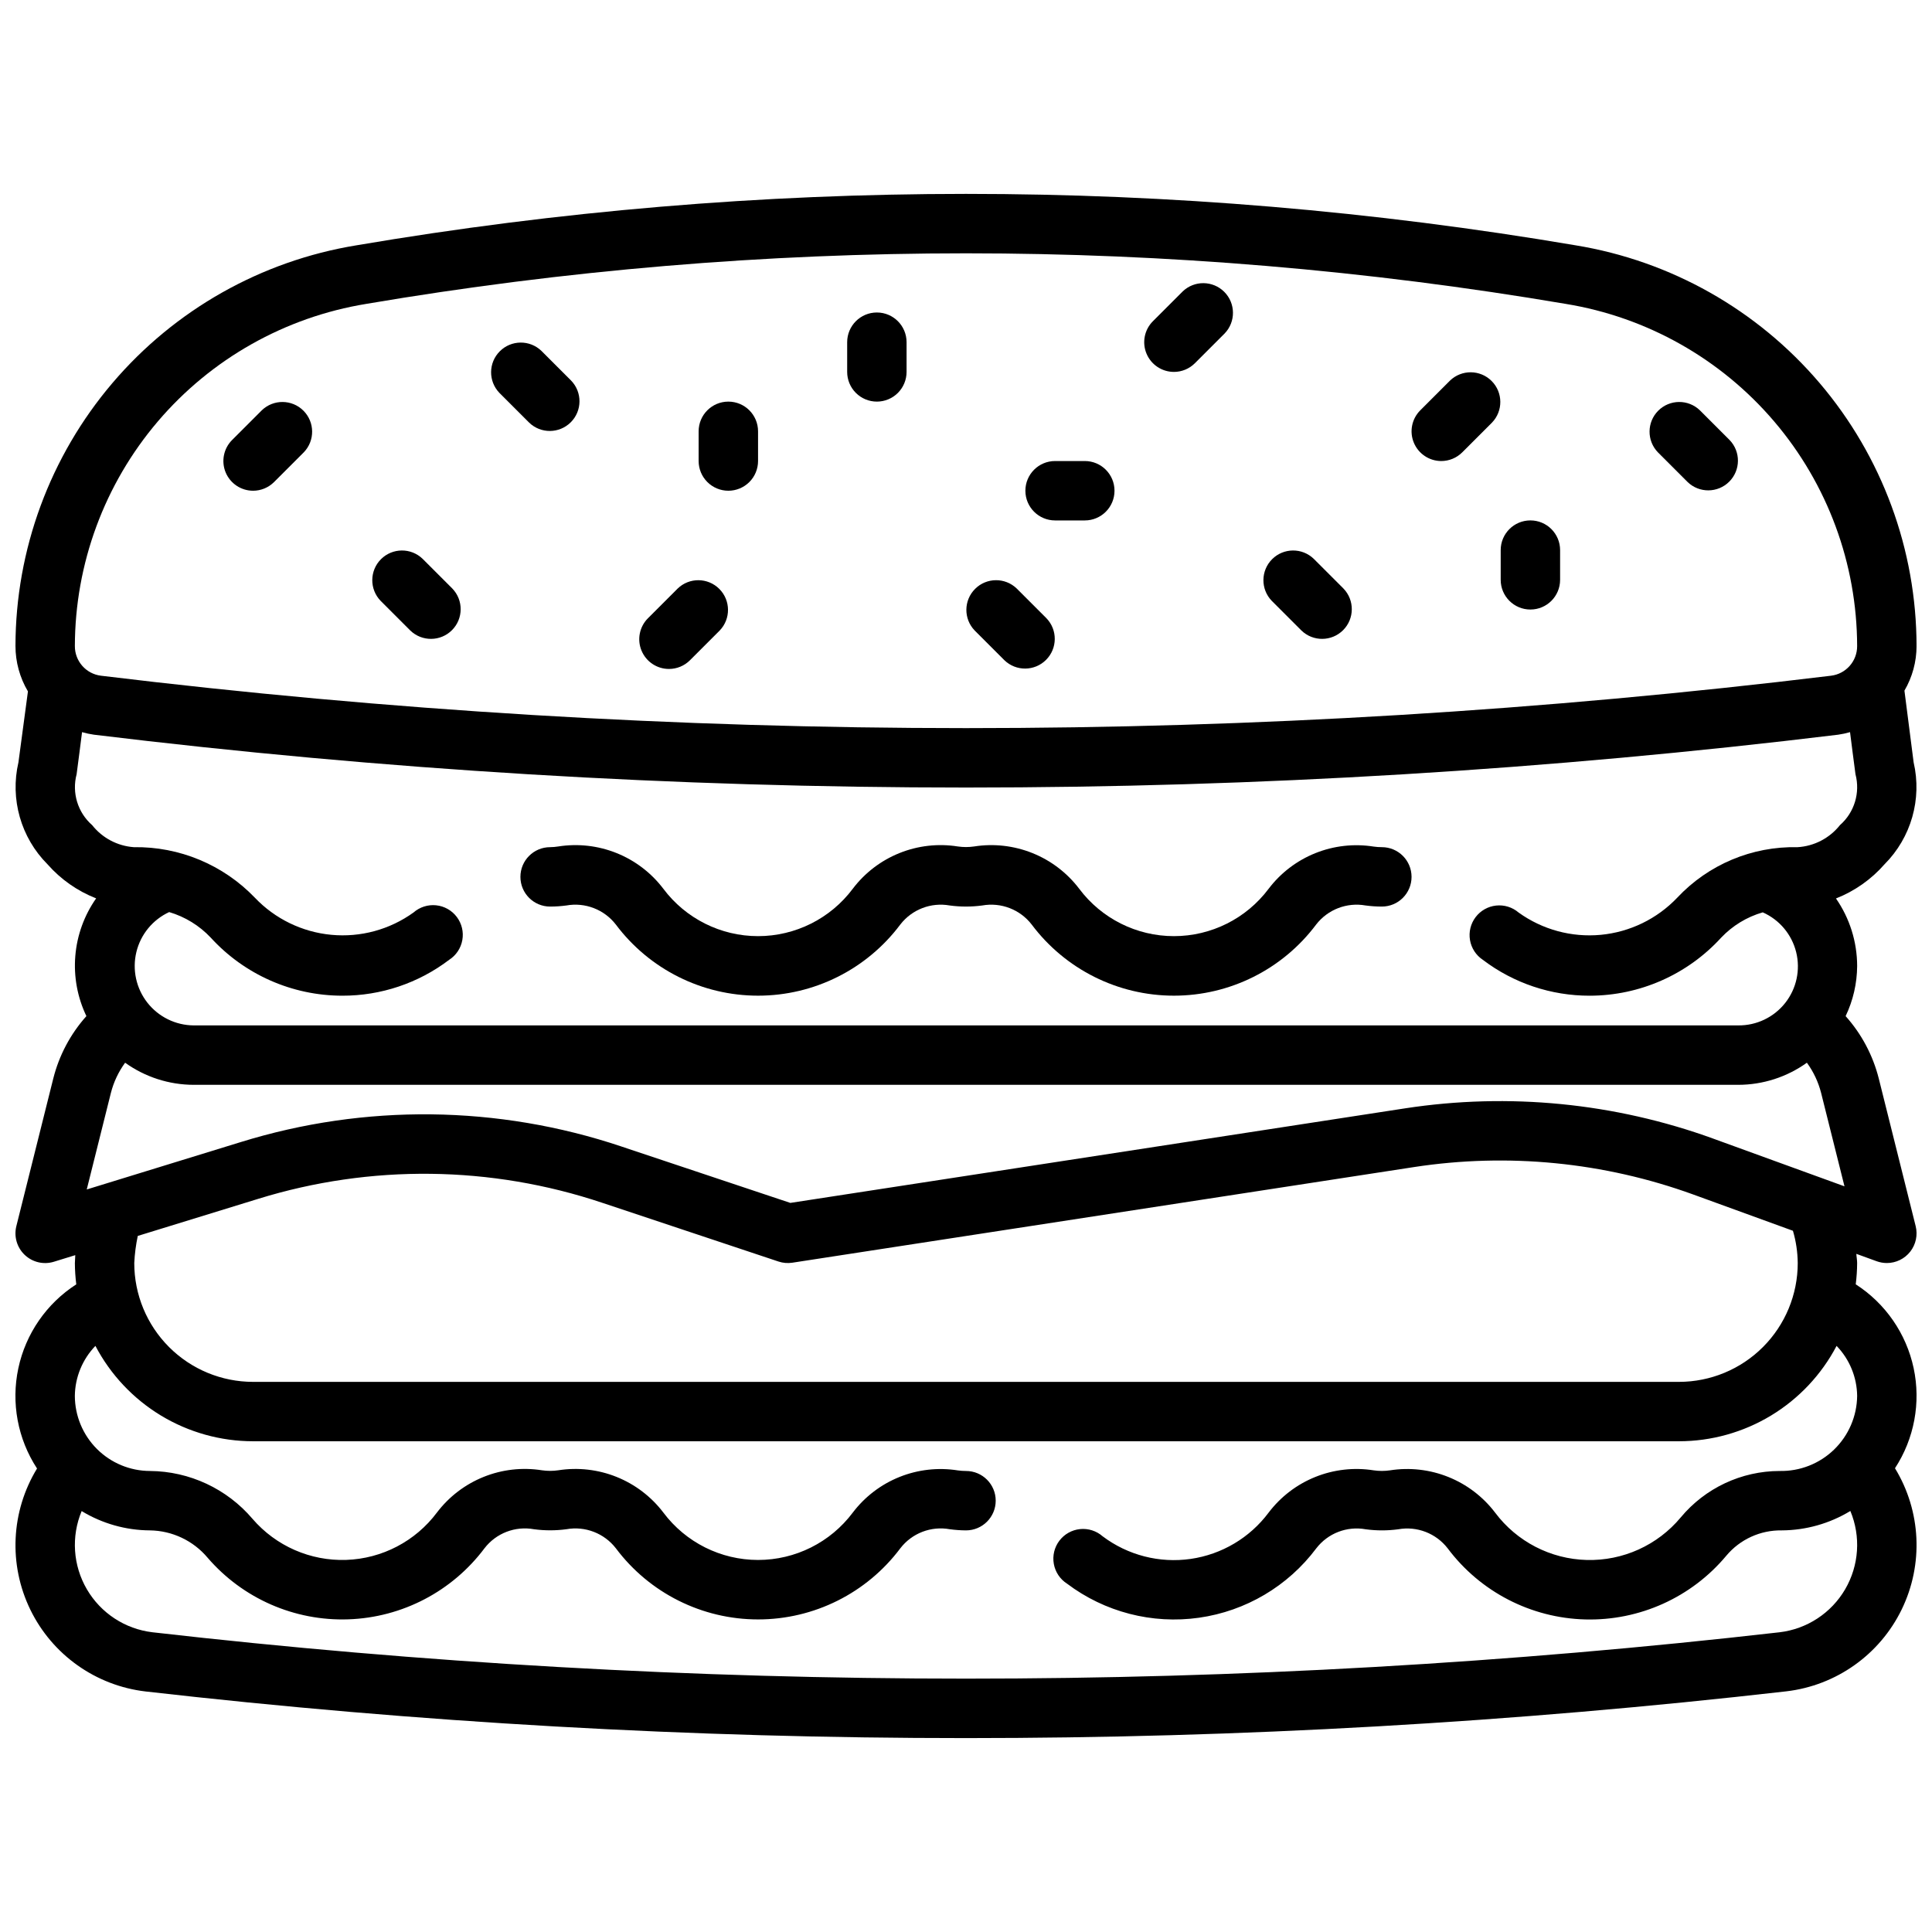 <?xml version="1.0" encoding="UTF-8"?>
<!-- Uploaded to: ICON Repo, www.svgrepo.com, Generator: ICON Repo Mixer Tools -->
<svg width="800px" height="800px" version="1.1" viewBox="144 144 512 512" xmlns="http://www.w3.org/2000/svg">
 <defs>
  <clipPath id="a">
   <path d="m148.09 195h503.81v410h-503.81z"/>
  </clipPath>
 </defs>
 <path d="m289.79 384.25c1.438 0 2.875-0.098 4.301-0.289 4.969-0.891 10.023 1.059 13.113 5.051 8.895 11.867 22.859 18.852 37.691 18.852s28.797-6.984 37.691-18.852c3.086-3.996 8.137-5.941 13.105-5.051 2.856 0.383 5.75 0.383 8.605 0 4.973-0.891 10.027 1.055 13.113 5.051 8.898 11.867 22.863 18.852 37.691 18.852 14.832 0 28.797-6.984 37.691-18.852 3.09-3.992 8.141-5.941 13.109-5.051 1.426 0.191 2.863 0.289 4.305 0.289 4.348 0 7.871-3.523 7.871-7.871 0-4.348-3.523-7.871-7.871-7.871-0.723 0-1.441-0.051-2.156-0.152-5.219-0.828-10.562-0.23-15.465 1.738-4.906 1.969-9.184 5.227-12.379 9.434-5.922 7.91-15.223 12.562-25.105 12.562-9.879 0-19.18-4.652-25.102-12.562-3.199-4.211-7.477-7.477-12.379-9.445-4.906-1.973-10.254-2.582-15.473-1.758-1.43 0.207-2.879 0.207-4.309 0-5.219-0.828-10.566-0.223-15.469 1.75-4.906 1.973-9.18 5.238-12.371 9.453-5.922 7.91-15.227 12.562-25.105 12.562-9.879 0-19.184-4.652-25.105-12.562-3.195-4.211-7.473-7.477-12.375-9.449-4.906-1.973-10.254-2.578-15.477-1.754-0.711 0.113-1.426 0.176-2.148 0.184-4.348 0-7.871 3.523-7.871 7.871 0 4.348 3.523 7.871 7.871 7.871z"/>
 <path d="m211.07 274.05c2.086 0 4.09-0.832 5.566-2.309l7.871-7.871c2.984-3.09 2.941-8-0.098-11.035-3.035-3.035-7.945-3.078-11.035-0.094l-7.871 7.871c-2.25 2.25-2.922 5.637-1.707 8.578 1.219 2.941 4.09 4.859 7.273 4.859z"/>
 <path d="m284.23 256c3.086 2.984 7.996 2.941 11.035-0.098 3.035-3.035 3.078-7.945 0.094-11.035l-7.871-7.871c-3.09-2.984-8-2.941-11.035 0.098-3.039 3.035-3.078 7.945-0.098 11.035z"/>
 <path d="m337.02 274.05c2.086 0 4.09-0.832 5.566-2.305 1.477-1.477 2.305-3.481 2.305-5.566v-7.875c0-4.348-3.523-7.871-7.871-7.871-4.348 0-7.875 3.523-7.875 7.871v7.875c0 2.086 0.832 4.09 2.309 5.566 1.477 1.473 3.477 2.305 5.566 2.305z"/>
 <path d="m252.74 311.1c3.086 2.981 7.996 2.938 11.035-0.098 3.035-3.035 3.078-7.945 0.094-11.035l-7.871-7.871c-3.09-2.984-8-2.941-11.035 0.094-3.035 3.039-3.078 7.949-0.098 11.035z"/>
 <path d="m455.1 242.56c2.09 0 4.09-0.832 5.566-2.309l7.871-7.871c2.984-3.09 2.941-7.996-0.094-11.035-3.039-3.035-7.949-3.078-11.035-0.094l-7.871 7.871c-2.254 2.25-2.926 5.637-1.707 8.578 1.219 2.941 4.086 4.859 7.269 4.859z"/>
 <path d="m376.38 250.43c2.086 0 4.09-0.828 5.566-2.305 1.477-1.477 2.305-3.481 2.305-5.566v-7.871c0-4.348-3.523-7.875-7.871-7.875-4.348 0-7.871 3.527-7.871 7.875v7.871c0 2.086 0.828 4.09 2.305 5.566 1.477 1.477 3.477 2.305 5.566 2.305z"/>
 <path d="m410.18 318.97c3.09 2.981 8 2.941 11.035-0.098 3.039-3.035 3.082-7.945 0.098-11.035l-7.871-7.871c-3.09-2.984-8-2.941-11.035 0.098-3.039 3.035-3.082 7.945-0.098 11.035z"/>
 <path d="m423.61 281.92h7.875c4.348 0 7.871-3.523 7.871-7.871s-3.523-7.871-7.871-7.871h-7.875c-4.348 0-7.871 3.523-7.871 7.871s3.523 7.871 7.871 7.871z"/>
 <path d="m525.95 266.18c2.09-0.004 4.09-0.832 5.566-2.309l7.871-7.871c2.984-3.09 2.941-8-0.094-11.035-3.035-3.035-7.945-3.078-11.035-0.098l-7.871 7.871v0.004c-2.254 2.25-2.926 5.637-1.707 8.574 1.219 2.941 4.086 4.859 7.269 4.863z"/>
 <path d="m321.28 321.28c2.09 0 4.09-0.828 5.566-2.305l7.871-7.871c2.984-3.09 2.941-8-0.094-11.035-3.039-3.039-7.949-3.082-11.035-0.098l-7.871 7.871h-0.004c-2.25 2.254-2.922 5.637-1.703 8.578 1.219 2.941 4.086 4.859 7.269 4.859z"/>
 <path d="m488.9 311.1c3.086 2.981 7.996 2.938 11.035-0.098 3.035-3.035 3.078-7.945 0.094-11.035l-7.871-7.871c-3.09-2.984-8-2.941-11.035 0.094-3.035 3.039-3.078 7.949-0.098 11.035z"/>
 <path d="m541.7 297.66c0 4.348 3.523 7.871 7.871 7.871s7.871-3.523 7.871-7.871v-7.875c0-4.348-3.523-7.871-7.871-7.871s-7.871 3.523-7.871 7.871z"/>
 <path d="m591.23 271.74c3.09 2.984 7.996 2.941 11.035-0.094 3.035-3.039 3.078-7.945 0.094-11.035l-7.871-7.871c-3.09-2.984-8-2.941-11.035 0.094-3.035 3.035-3.078 7.945-0.094 11.035z"/>
 <g clip-path="url(#a)">
  <path d="m635.79 484.36c0.234-1.871 0.359-3.758 0.371-5.644 0-0.789-0.172-1.621-0.211-2.434l5.391 1.961c0.863 0.312 1.773 0.473 2.691 0.473 2.426 0 4.715-1.117 6.207-3.027 1.492-1.914 2.019-4.406 1.43-6.758l-9.777-39.117c-1.551-6.137-4.562-11.812-8.785-16.531 1.984-4.148 3.027-8.688 3.055-13.285-0.012-6.398-1.969-12.641-5.613-17.895 4.945-1.949 9.352-5.047 12.855-9.047 7.066-7.074 9.988-17.297 7.723-27.039l-2.434-18.988c2.094-3.582 3.203-7.656 3.211-11.805-0.027-25.543-9.129-50.246-25.68-69.699-16.551-19.453-39.477-32.395-64.684-36.512-106.93-18.172-216.16-18.172-323.08 0-25.203 4.117-48.125 17.055-64.676 36.504s-25.652 44.145-25.688 69.68c0.004 4.234 1.145 8.391 3.305 12.031l-2.516 18.789c-2.266 9.742 0.648 19.961 7.711 27.039 3.512 3.992 7.93 7.086 12.879 9.023-3.16 4.504-5.066 9.77-5.519 15.25-0.457 5.484 0.559 10.992 2.938 15.953-4.219 4.719-7.231 10.391-8.777 16.531l-9.785 39.117c-0.691 2.758 0.152 5.676 2.215 7.633 2.062 1.957 5.019 2.652 7.738 1.812l5.66-1.746c0 0.699-0.102 1.395-0.102 2.094h-0.004c0.012 1.887 0.137 3.773 0.371 5.644-7.875 5.07-13.402 13.074-15.355 22.238-1.953 9.164-0.168 18.727 4.957 26.566-6.93 11.359-7.598 25.465-1.77 37.426 5.828 11.957 17.352 20.125 30.566 21.664 72.172 8.242 144.75 12.367 217.39 12.352 72.641 0.004 145.22-4.137 217.39-12.391 13.219-1.547 24.742-9.719 30.57-21.684 5.828-11.965 5.16-26.074-1.773-37.438 5.117-7.832 6.894-17.383 4.945-26.535-1.953-9.148-7.477-17.145-15.344-22.207zm-394.71-259.83c105.19-17.863 212.64-17.863 317.83 0 21.531 3.508 41.117 14.551 55.266 31.156 14.148 16.605 21.938 37.699 21.984 59.512 0.027 4.004-2.953 7.394-6.93 7.875-152.26 18.516-306.2 18.516-458.46 0-3.977-0.48-6.957-3.871-6.93-7.875 0.047-21.812 7.836-42.902 21.98-59.508 14.148-16.605 33.73-27.648 55.262-31.16zm-72.66 138.14c-3.824-3.348-5.418-8.578-4.117-13.492 0.062-0.27 1.441-11.156 1.441-11.156v0.004c1.031 0.297 2.086 0.523 3.148 0.676 76.684 9.332 153.86 14.008 231.11 14.004 77.254 0.004 154.44-4.672 231.13-14.004 1.062-0.152 2.117-0.379 3.148-0.676 0 0 1.379 10.887 1.441 11.156v-0.004c1.301 4.914-0.293 10.145-4.117 13.492-2.75 3.465-6.844 5.59-11.258 5.844-12.039-0.27-23.621 4.598-31.859 13.383-5.348 5.621-12.555 9.117-20.281 9.844-7.731 0.723-15.461-1.375-21.762-5.91-1.648-1.414-3.809-2.082-5.969-1.848s-4.125 1.348-5.434 3.082c-1.309 1.734-1.844 3.93-1.477 6.07 0.363 2.141 1.598 4.035 3.41 5.234 8.148 6.191 18.105 9.527 28.34 9.504 13.246-0.02 25.875-5.602 34.809-15.383 3.012-3.176 6.816-5.492 11.02-6.707 4.426 1.957 7.695 5.852 8.859 10.547s0.09 9.668-2.906 13.465c-3 3.797-7.586 5.992-12.422 5.949h-409.35c-4.805-0.035-9.328-2.266-12.289-6.051-2.957-3.789-4.023-8.719-2.894-13.391s4.328-8.57 8.691-10.59c4.207 1.242 8.012 3.582 11.02 6.777 8.938 9.789 21.578 15.371 34.836 15.383 10.23 0.027 20.188-3.312 28.336-9.504 1.844-1.18 3.113-3.078 3.496-5.234 0.387-2.156-0.141-4.375-1.461-6.125-1.316-1.75-3.305-2.871-5.481-3.094-2.18-0.223-4.352 0.469-6 1.914-6.301 4.535-14.031 6.637-21.758 5.91-7.731-0.723-14.938-4.219-20.285-9.844-8.375-8.719-19.992-13.566-32.078-13.383-4.336-0.312-8.344-2.434-11.039-5.844zm4.969 70.957v0.004c0.734-2.883 2.016-5.598 3.769-8 5.297 3.801 11.652 5.848 18.168 5.859h409.35c6.519-0.012 12.871-2.059 18.168-5.859 1.754 2.402 3.031 5.117 3.769 8l6.195 24.758-34.785-12.641v-0.004c-26.105-9.473-54.176-12.234-81.625-8.027l-162.95 25.066-44.793-14.957v-0.004c-32.676-10.949-67.973-11.352-100.89-1.148l-40.777 12.547zm447.03 45.094c0 8.352-3.316 16.359-9.223 22.266-5.902 5.906-13.914 9.223-22.266 9.223h-377.86c-8.352 0-16.359-3.316-22.266-9.223s-9.223-13.914-9.223-22.266c0.117-2.418 0.426-4.82 0.93-7.188l31.883-9.816h-0.004c29.801-9.223 61.742-8.852 91.316 1.07l46.602 15.531c1.188 0.395 2.449 0.5 3.688 0.309l164.82-25.355c24.84-3.797 50.234-1.301 73.863 7.266l26.465 9.629v-0.004c0.82 2.781 1.246 5.66 1.273 8.559zm-193.65 84.961c9.992 7.539 22.578 10.793 34.969 9.035 12.395-1.754 23.582-8.367 31.086-18.387 3.078-4.004 8.137-5.957 13.109-5.051 2.856 0.383 5.746 0.383 8.602 0 4.973-0.895 10.027 1.055 13.117 5.051 8.633 11.523 22.062 18.461 36.453 18.84 14.395 0.375 28.168-5.848 37.395-16.902 3.629-4.328 9.02-6.789 14.672-6.699 6.418-0.035 12.707-1.809 18.191-5.141 2.82 6.746 2.309 14.426-1.375 20.742-3.688 6.316-10.121 10.535-17.383 11.398-143.27 16.383-287.93 16.383-431.2 0-7.258-0.859-13.691-5.074-17.379-11.387-3.688-6.309-4.199-13.984-1.387-20.73 5.461 3.316 11.719 5.086 18.105 5.117 5.906 0.082 11.484 2.727 15.281 7.25 9.312 10.809 23.023 16.812 37.281 16.324 14.258-0.484 27.527-7.41 36.086-18.828 3.078-4.004 8.137-5.953 13.105-5.051 2.856 0.383 5.75 0.383 8.605 0 4.969-0.891 10.023 1.059 13.113 5.051 8.895 11.867 22.859 18.852 37.691 18.852 14.832 0 28.797-6.984 37.691-18.852 3.078-4.004 8.137-5.953 13.105-5.051 1.426 0.195 2.863 0.297 4.301 0.305 4.348 0 7.871-3.523 7.871-7.871 0-4.348-3.523-7.871-7.871-7.871-0.723 0-1.445-0.051-2.16-0.152-5.215-0.828-10.562-0.23-15.465 1.738-4.902 1.965-9.18 5.227-12.375 9.434-5.922 7.906-15.223 12.562-25.102 12.562-9.879 0-19.18-4.656-25.102-12.562-3.199-4.207-7.481-7.469-12.383-9.441-4.906-1.973-10.254-2.582-15.477-1.762-1.426 0.207-2.875 0.207-4.305 0-5.219-0.824-10.566-0.223-15.469 1.754-4.906 1.973-9.18 5.238-12.375 9.449-5.695 7.606-14.531 12.219-24.027 12.547-9.496 0.324-18.629-3.672-24.832-10.871-6.785-7.981-16.707-12.613-27.184-12.695-5.277-0.012-10.332-2.113-14.062-5.84-3.731-3.731-5.832-8.785-5.848-14.062 0.062-4.949 2.012-9.688 5.449-13.25 4 7.621 10.008 14.004 17.371 18.461 7.367 4.453 15.809 6.812 24.414 6.816h377.86c8.609-0.004 17.051-2.363 24.414-6.816 7.363-4.457 13.371-10.84 17.371-18.461 3.441 3.562 5.387 8.301 5.449 13.25-0.059 5.375-2.262 10.5-6.121 14.238-3.859 3.738-9.055 5.777-14.426 5.664-10.137 0.016-19.742 4.531-26.223 12.328-6.141 7.363-15.316 11.512-24.898 11.258-9.586-0.25-18.531-4.875-24.277-12.551-3.199-4.207-7.481-7.473-12.383-9.441-4.906-1.973-10.254-2.582-15.477-1.762-1.426 0.207-2.879 0.207-4.305 0-5.219-0.828-10.566-0.223-15.469 1.746-4.902 1.969-9.18 5.234-12.375 9.441-4.988 6.684-12.434 11.105-20.691 12.289-8.254 1.18-16.641-0.977-23.305-5.992-1.648-1.445-3.82-2.137-6-1.914-2.176 0.223-4.164 1.344-5.481 3.094-1.32 1.75-1.848 3.969-1.461 6.125 0.383 2.156 1.652 4.055 3.492 5.234z"/>
 </g>
</svg>